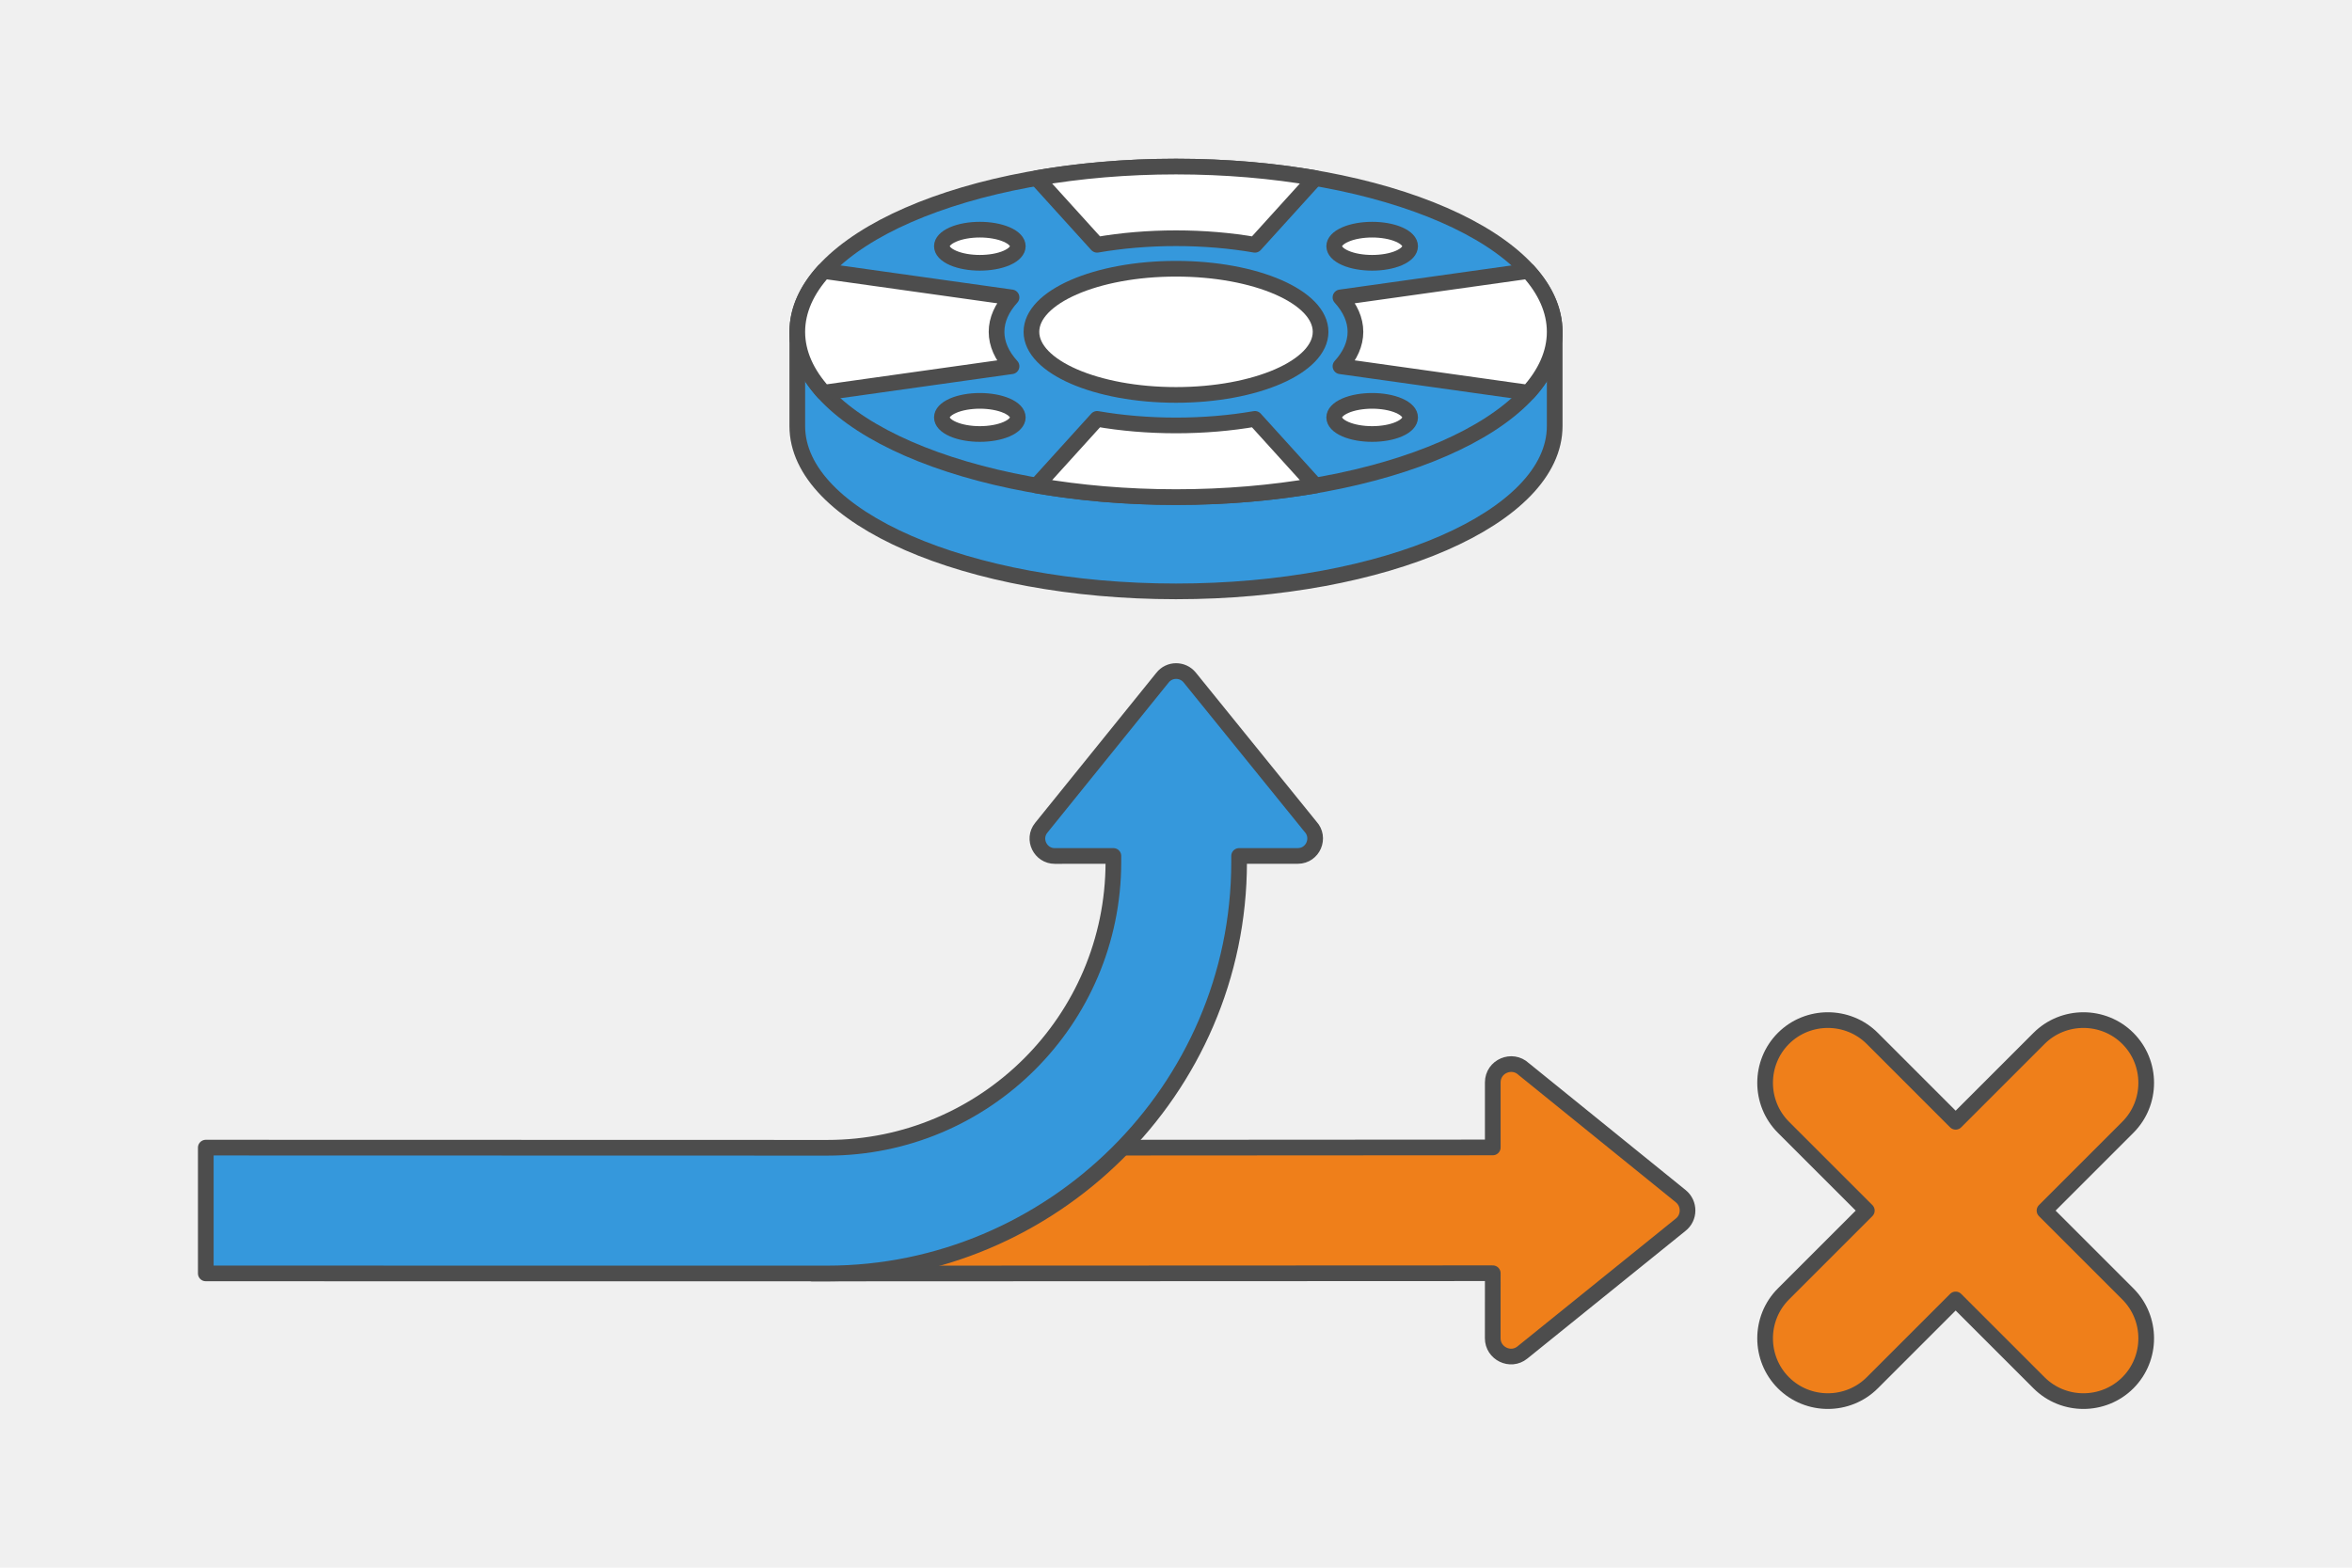 <?xml version="1.0" encoding="UTF-8"?>
<!DOCTYPE svg PUBLIC "-//W3C//DTD SVG 1.1//EN" "http://www.w3.org/Graphics/SVG/1.1/DTD/svg11.dtd">
<!-- Creator: CorelDRAW 2020 (64-Bit) -->
<svg xmlns="http://www.w3.org/2000/svg" xml:space="preserve" width="300px" height="200px" version="1.1" style="shape-rendering:geometricPrecision; text-rendering:geometricPrecision; image-rendering:optimizeQuality; fill-rule:evenodd; clip-rule:evenodd"
viewBox="0 0 13751.1 9167.4"
 xmlns:xlink="http://www.w3.org/1999/xlink"
 xmlns:xodm="http://www.corel.com/coreldraw/odm/2003">
 <defs>
  <style type="text/css">
   <![CDATA[
    .str0 {stroke:#4D4D4D;stroke-width:91.7;stroke-linecap:round;stroke-linejoin:round;stroke-miterlimit:2.613}
    .fil1 {fill:#EF7F1A}
    .fil2 {fill:#3598DC}
    .fil0 {fill:#F0F0F0}
    .fil3 {fill:white}
   ]]>
  </style>
 </defs>
 <g id="Layer_x0020_1">
  <g id="_2566320792816">
   <polygon class="fil0" points="13751.1,0 0,0 0,9167.4 13751.1,9167.4 "/>
   <g>
    <path class="fil1 str0" d="M5852.3 6711.6l2875.3 -1.7 0 -380.3c0.1,-94.5 113,-141.4 180.5,-78.3l918.4 743.6c26.9,21.8 40,53.3 39.8,84.4 -0.2,31.2 -14.1,62.3 -41.1,83.3l-924.5 746.5c-69.9,56.6 -173.4,4.9 -173.3,-83.3 0.1,-126.8 0.1,-253.5 0.2,-380.3l-3979.2 1.7 1103.9 -735.6z"/>
    <path class="fil2 str0" d="M6166.7 5005.6c-83.7,0 -132.8,-98.2 -79.2,-164.7l708.9 -877.8c20,-25.7 49.6,-38.9 79.1,-39 29.6,-0.2 59.5,12.2 80.2,37.8l706 872c60,64.2 15.5,171.4 -74.3,171.4l-342.9 0.1c0,0.7 0,35.5 0,35.9 -0.5,1337.5 -1101.5,2405.6 -2407.6,2405.6l-3633.7 -0.3 0 -735.6 3633.7 0.9c922.5,0 1671.2,-746.9 1672.7,-1669.4 0,-0.9 0,-36 0,-37.1 -114.3,0 -228.6,0.1 -342.9,0.2z"/>
    <path class="fil1 str0" d="M12440.7 6072.4l0 0c142.9,142.9 142.9,376.6 0,519.5l-487.4 487.4 487.4 487.4c142.9,142.9 142.9,376.6 0,519.5l0 0c-142.9,142.8 -376.6,142.8 -519.4,0l-487.5 -487.4 -487.4 487.4c-142.9,142.8 -376.6,142.8 -519.5,0l0 0c-142.8,-142.9 -142.8,-376.6 0,-519.4l487.5 -487.5 -487.5 -487.4c-142.8,-142.9 -142.8,-376.6 0,-519.5l0 0c142.9,-142.8 376.6,-142.8 519.5,0l487.4 487.5 487.5 -487.5c142.8,-142.8 376.5,-142.8 519.4,0z"/>
    <g>
     <path class="fil2 str0" d="M6875.5 1525.3c753.3,0 1418.6,164.3 1818.5,415.1l395.6 0 0 551.3c0,533.8 -991.2,966.5 -2214.1,966.5 -1222.8,0 -2214.1,-432.7 -2214.1,-966.5l0 -551.3 395.6 0c400,-250.8 1065.3,-415.1 1818.5,-415.1z"/>
     <g>
      <path class="fil2 str0" d="M6875.5 974c1222.9,0 2214.1,432.7 2214.1,966.5 0,533.7 -991.2,966.4 -2214.1,966.4 -1222.8,0 -2214.1,-432.7 -2214.1,-966.4 0,-533.8 991.3,-966.5 2214.1,-966.5z"/>
      <path class="fil3 str0" d="M5571.7 1371.4c86.7,-37.9 227.2,-37.9 313.9,0 86.7,37.8 86.7,99.1 0,137 -86.7,37.8 -227.2,37.8 -313.9,0 -86.6,-37.9 -86.6,-99.2 0,-137z"/>
      <path class="fil3 str0" d="M7865.5 2372.5c86.6,-37.8 227.2,-37.8 313.9,0 86.6,37.9 86.6,99.2 0,137 -86.7,37.9 -227.3,37.9 -313.9,0 -86.7,-37.8 -86.7,-99.1 0,-137z"/>
      <path class="fil3 str0" d="M5571.7 2509.5c-86.6,-37.8 -86.6,-99.1 0,-137 86.7,-37.8 227.2,-37.8 313.9,0 86.7,37.9 86.7,99.2 0,137 -86.7,37.9 -227.2,37.9 -313.9,0z"/>
      <path class="fil3 str0" d="M7865.5 1508.4c-86.7,-37.9 -86.7,-99.2 0,-137 86.6,-37.9 227.2,-37.9 313.9,0 86.6,37.8 86.6,99.1 0,137 -86.7,37.8 -227.3,37.8 -313.9,0z"/>
      <path class="fil3 str0" d="M6875.5 1571.5c466.9,0 845.4,165.2 845.4,369 0,203.7 -378.5,368.9 -845.4,368.9 -466.8,0 -845.2,-165.2 -845.2,-368.9 0,-203.8 378.4,-369 845.2,-369z"/>
      <path class="fil3 str0" d="M7690.3 1041.6l-353.3 389.8c-142.8,-24.7 -298.5,-38.3 -461.5,-38.3 -162.9,0 -318.6,13.6 -461.4,38.3l-353.3 -389.8c252.1,-43.6 527,-67.6 814.7,-67.6 287.8,0 562.6,24 814.8,67.6z"/>
      <path class="fil3 str0" d="M4816.2 1584.8l1097.8 154.2c-56.5,62.4 -87.6,130.3 -87.6,201.5 0,71.1 31.1,139 87.6,201.3l-1097.8 154.3c-99.8,-110.1 -154.8,-230.1 -154.8,-355.6 0,-125.6 55,-245.6 154.8,-355.7z"/>
      <path class="fil3 str0" d="M7690.3 2839.3l-353.3 -389.8c-142.8,24.7 -298.5,38.3 -461.5,38.3 -162.9,0 -318.6,-13.6 -461.4,-38.3l-353.3 389.8c252.1,43.6 527,67.6 814.7,67.6 287.8,0 562.6,-24 814.8,-67.6z"/>
      <path class="fil3 str0" d="M8934.9 1584.8l-1097.8 154.2c56.5,62.4 87.6,130.3 87.6,201.5 0,71.1 -31.1,139 -87.6,201.3l1097.8 154.3c99.8,-110.1 154.7,-230.1 154.7,-355.6 0,-125.6 -54.9,-245.6 -154.7,-355.7z"/>
     </g>
    </g>
   </g>
  </g>
 </g>
</svg>
